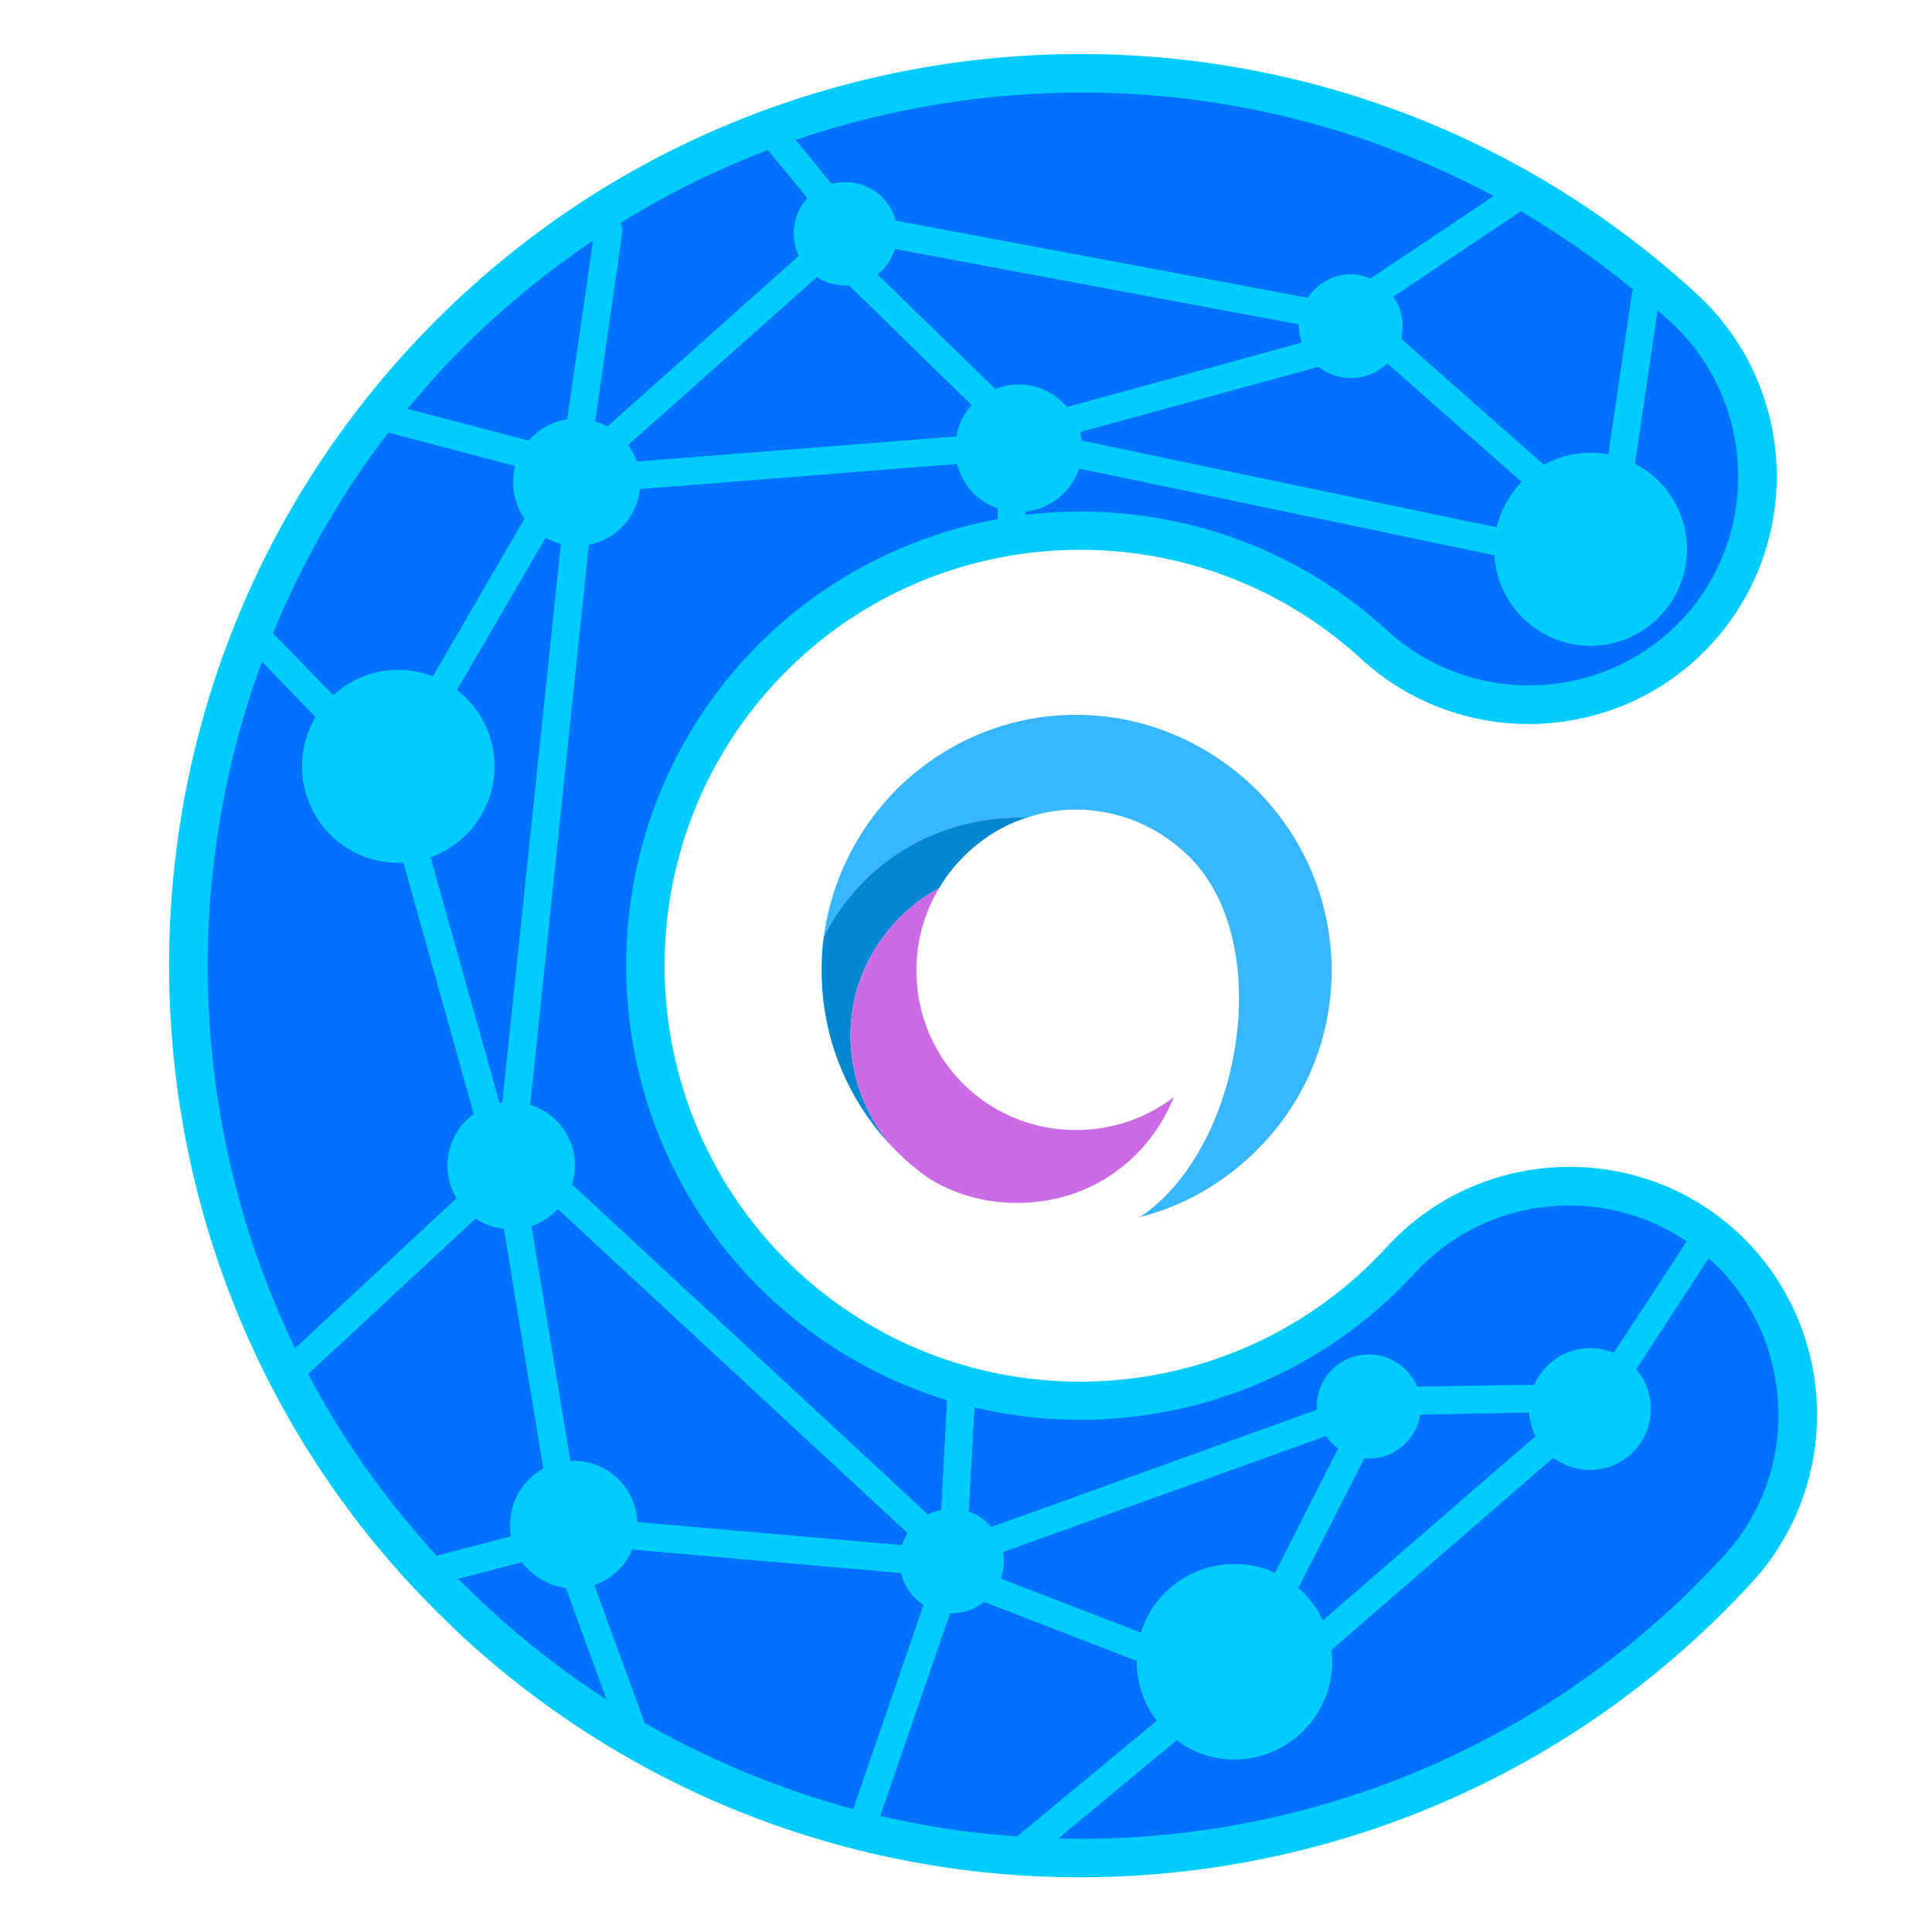 <svg xmlns="http://www.w3.org/2000/svg" xmlns:xlink="http://www.w3.org/1999/xlink" width="500" zoomAndPan="magnify" viewBox="0 0 375 375" height="500" preserveAspectRatio="xMidYMid meet" version="1.0"><defs><clipPath id="309b80bdde"><path d="M 159.473 138.723 L 258.473 138.723 L 258.473 236.223 L 159.473 236.223 Z M 159.473 138.723 " clip-rule="nonzero"/></clipPath><clipPath id="f7021ff605"><path d="M 159.473 158 L 200 158 L 200 223 L 159.473 223 Z M 159.473 158 " clip-rule="nonzero"/></clipPath></defs><path fill="#00ccff" d="M 340.086 307.086 C 274.078 379.059 161.98 383.859 90.039 317.902 C 86.383 314.488 82.887 310.988 79.555 307.41 C 17.855 240.559 16.719 135.973 79.309 67.738 C 145.234 -4.152 257.414 -9.035 329.273 57.004 C 348.863 74.895 350.164 105.477 332.199 124.992 C 314.316 144.512 283.75 145.812 264.242 127.922 C 231.402 97.832 180.27 100.027 150.195 132.801 C 120.117 165.656 122.312 216.812 155.07 246.984 C 187.91 277.074 239.043 274.879 269.199 242.023 C 287.086 222.504 317.648 221.203 337.156 239.098 C 356.668 257.07 357.969 287.566 340.086 307.086 Z M 340.086 307.086 " fill-opacity="1" fill-rule="evenodd"/><path fill="#0072fe" d="M 334.559 302.043 C 349.676 285.617 348.539 259.754 332.117 244.625 C 331.957 244.465 331.793 244.383 331.629 244.219 L 317.566 265.77 C 319.355 267.805 320.414 270.57 320.414 273.496 C 320.414 280.004 315.129 285.289 308.625 285.289 C 305.941 285.289 303.504 284.395 301.473 282.93 L 258.391 320.262 C 258.469 320.992 258.551 321.805 258.551 322.539 C 258.551 332.949 250.016 341.488 239.613 341.488 C 235.383 341.488 231.484 340.105 228.395 337.746 L 205.391 356.859 C 209.211 356.938 213.113 356.938 216.934 356.777 C 261.965 354.824 304.074 335.305 334.559 302.043 Z M 327.402 240.965 C 311.062 229.824 288.387 232.102 274.648 247.066 C 252.293 271.465 219.289 280.328 189.133 273.172 L 187.992 293.422 C 189.781 293.992 191.246 295.051 192.383 296.434 L 255.625 273.66 C 255.625 273.418 255.625 273.254 255.625 273.008 C 255.625 267.398 260.098 262.926 265.707 262.926 C 269.934 262.926 273.508 265.527 275.055 269.188 L 297.812 268.781 C 299.684 264.633 303.828 261.703 308.625 261.703 C 310.25 261.703 311.797 262.031 313.258 262.602 Z M 183.848 271.789 C 171.652 268.047 160.031 261.625 150.031 252.434 C 114.266 219.578 111.824 163.625 144.668 127.758 C 158.16 113.121 175.477 104.094 193.684 100.758 L 193.684 98.645 C 189.781 97.344 186.773 94.09 185.797 90.023 L 124.18 94.902 C 123.613 100.352 119.547 104.742 114.266 105.719 L 102.883 214.453 C 107.926 216 111.582 220.715 111.582 226.246 C 111.582 227.547 111.34 228.766 111.012 229.906 L 180.109 293.992 C 180.922 293.586 181.816 293.262 182.711 293.098 Z M 198.969 99.945 C 223.762 96.938 249.609 104.336 269.281 122.391 C 285.785 137.52 311.633 136.379 326.754 119.953 C 341.871 103.441 340.734 77.578 324.234 62.453 C 323.422 61.723 322.527 60.906 321.715 60.176 L 317.324 90.023 C 323.34 93.113 327.402 99.375 327.402 106.613 C 327.402 116.941 319.031 125.32 308.707 125.32 C 298.789 125.32 290.66 117.512 290.094 107.754 L 209.453 90.918 C 207.91 95.473 203.844 98.805 198.969 99.293 Z M 317.078 56.273 C 310.172 50.578 302.855 45.535 295.215 40.984 L 270.422 57.574 C 271.559 59.199 272.207 61.152 272.207 63.348 C 272.207 64.16 272.129 64.973 271.965 65.789 L 299.684 90.266 C 302.367 88.723 305.457 87.91 308.707 87.91 C 309.926 87.91 311.062 87.988 312.203 88.234 L 316.754 57.168 C 316.754 56.84 316.918 56.516 317.078 56.273 Z M 289.93 38.055 C 282.531 34.07 274.727 30.652 266.68 27.727 C 246.113 20.406 224.246 17.152 202.383 18.129 C 185.879 18.863 169.703 21.953 154.422 27.156 L 161.41 35.695 C 162.305 35.453 163.199 35.371 164.094 35.371 C 168.809 35.371 172.711 38.543 173.848 42.852 L 253.836 57.816 C 255.625 55.133 258.715 53.262 262.211 53.262 C 263.512 53.262 264.812 53.59 266.031 54.078 Z M 149.055 29.109 C 139.059 32.93 129.465 37.648 120.359 43.34 C 120.688 43.828 120.848 44.48 120.766 45.129 L 115.484 81.809 C 116.297 82.055 117.109 82.379 117.922 82.785 L 155.07 49.684 C 154.422 48.383 154.098 46.918 154.098 45.375 C 154.098 42.691 155.07 40.25 156.777 38.461 Z M 115.16 46.676 C 104.102 54.078 93.941 62.859 84.758 72.781 C 82.805 74.977 80.938 77.172 79.066 79.371 L 102.641 85.551 C 104.508 83.355 107.109 81.891 110.117 81.402 Z M 75.41 83.922 C 66.059 96.121 58.582 109.215 52.973 122.961 L 64.68 134.996 C 68.012 131.906 72.48 130.035 77.277 130.035 C 79.715 130.035 81.91 130.523 84.023 131.336 L 101.828 100.676 C 100.445 98.727 99.633 96.285 99.633 93.602 C 99.633 92.461 99.797 91.406 100.039 90.43 Z M 50.859 128.41 C 34.926 171.594 37.039 219.984 57.281 261.703 L 88.66 232.59 C 87.52 230.719 86.871 228.605 86.871 226.246 C 86.871 222.098 88.902 218.438 91.992 216.242 L 78.336 167.445 C 78.008 167.445 77.684 167.445 77.277 167.445 C 66.953 167.445 58.664 159.07 58.664 148.742 C 58.664 145.246 59.637 141.91 61.266 139.145 Z M 59.801 266.664 C 66.387 279.191 74.758 291.062 84.758 301.961 L 99.227 298.223 C 99.062 297.488 99.062 296.676 99.062 295.945 C 99.062 291.227 101.664 287.16 105.484 285.047 L 97.844 238.527 C 95.812 238.281 93.941 237.551 92.316 236.492 Z M 88.902 306.434 C 90.934 308.469 92.965 310.422 95.082 312.371 C 102.152 318.879 109.793 324.734 117.762 329.938 L 109.875 308.223 C 106.379 307.734 103.289 305.867 101.34 303.184 Z M 125.074 334.41 C 133.855 339.453 143.121 343.684 152.715 347.098 C 156.941 348.645 161.25 349.945 165.641 351.164 L 179.297 311.477 C 177.102 310.094 175.555 307.898 174.906 305.297 L 122.719 300.742 C 121.336 303.996 118.652 306.516 115.32 307.656 Z M 170.84 352.465 C 179.621 354.5 188.48 355.883 197.422 356.453 L 224.574 334.004 C 222.133 330.832 220.672 326.848 220.672 322.539 L 220.672 322.375 L 191 310.906 C 189.293 312.289 187.098 313.105 184.742 313.105 C 184.66 313.105 184.496 313.023 184.418 313.023 Z M 295.375 93.52 L 269.281 70.504 C 267.414 72.293 264.973 73.352 262.211 73.352 C 259.852 73.352 257.656 72.539 255.949 71.156 L 209.617 83.844 C 209.777 84.41 209.859 84.98 209.941 85.551 L 290.5 102.387 C 291.312 99.051 293.02 95.961 295.375 93.52 Z M 252.699 66.52 C 252.375 65.543 252.129 64.484 252.129 63.348 C 252.129 63.184 252.129 63.105 252.129 62.941 L 173.688 48.301 C 173.117 50.254 171.898 52.043 170.273 53.262 L 193.195 75.547 C 194.578 74.977 196.121 74.652 197.746 74.652 C 201.488 74.652 204.82 76.359 207.098 79.043 Z M 164.824 55.379 C 164.582 55.379 164.34 55.379 164.094 55.379 C 162.062 55.379 160.109 54.809 158.566 53.75 L 121.906 86.363 C 122.637 87.34 123.207 88.477 123.613 89.617 L 185.637 84.738 C 186.043 82.379 187.098 80.266 188.645 78.637 Z M 123.695 295.457 L 175.148 299.93 C 175.395 299.117 175.719 298.301 176.207 297.57 L 108.25 234.621 C 106.867 236.168 105.16 237.309 103.129 237.957 L 110.688 283.582 C 110.93 283.582 111.176 283.582 111.34 283.582 C 118.004 283.582 123.449 288.867 123.695 295.457 Z M 96.949 214.129 C 97.113 214.047 97.355 214.047 97.52 214.047 L 108.898 105.555 C 107.844 105.312 106.867 104.906 105.891 104.336 L 88.66 133.941 C 93.129 137.355 95.973 142.723 95.973 148.742 C 95.973 156.875 90.773 163.785 83.539 166.391 Z M 256.762 314.566 L 298.059 278.785 C 297.406 277.402 296.922 275.773 296.84 274.148 L 275.621 274.555 C 274.891 279.352 270.746 283.094 265.707 283.094 C 265.379 283.094 265.137 283.094 264.812 283.012 L 251.969 308.223 C 254 309.934 255.625 312.129 256.762 314.566 Z M 247.496 305.297 L 259.77 281.141 C 258.879 280.492 258.062 279.68 257.414 278.703 L 194.66 301.23 C 194.738 301.801 194.82 302.367 194.82 302.938 C 194.82 304.156 194.578 305.379 194.254 306.434 L 221.484 316.926 C 223.84 309.199 231.078 303.59 239.613 303.59 C 242.375 303.59 245.059 304.156 247.496 305.297 Z M 247.496 305.297 " fill-opacity="1" fill-rule="evenodd"/><path fill="#00ccff" d="M 271.965 65.789 L 299.684 90.266 C 302.367 88.723 305.457 87.91 308.707 87.91 C 309.926 87.91 311.062 87.988 312.203 88.234 L 316.754 57.168 C 316.918 55.703 318.301 54.727 319.762 54.891 C 321.227 55.133 322.199 56.516 322.039 57.98 L 317.324 90.023 C 323.34 93.113 327.402 99.375 327.402 106.613 C 327.402 116.941 319.031 125.32 308.707 125.32 C 298.789 125.32 290.66 117.512 290.094 107.754 L 209.453 90.918 C 207.91 95.473 203.844 98.805 198.969 99.293 L 198.969 103.766 C 198.969 105.23 197.828 106.453 196.367 106.453 C 194.82 106.453 193.684 105.23 193.684 103.766 L 193.684 98.645 C 189.781 97.344 186.773 94.09 185.797 90.023 L 124.18 94.902 C 123.613 100.352 119.547 104.742 114.266 105.719 L 102.883 214.453 C 107.926 216 111.582 220.715 111.582 226.246 C 111.582 227.547 111.34 228.766 111.012 229.906 L 180.109 293.992 C 180.922 293.586 181.816 293.262 182.711 293.098 L 184.09 268.047 C 184.172 266.586 185.391 265.445 186.855 265.527 C 188.32 265.609 189.457 266.91 189.375 268.375 L 187.992 293.422 C 189.781 293.992 191.246 295.051 192.383 296.434 L 255.625 273.66 C 255.625 273.418 255.625 273.254 255.625 273.008 C 255.625 267.398 260.098 262.926 265.707 262.926 C 269.934 262.926 273.508 265.527 275.055 269.188 L 297.812 268.781 C 299.684 264.633 303.828 261.703 308.625 261.703 C 310.25 261.703 311.797 262.031 313.258 262.602 L 328.379 239.504 C 329.109 238.281 330.816 237.957 332.035 238.77 C 333.258 239.586 333.582 241.211 332.77 242.43 L 317.566 265.77 C 319.355 267.805 320.414 270.57 320.414 273.496 C 320.414 280.004 315.129 285.289 308.625 285.289 C 305.941 285.289 303.504 284.395 301.473 282.93 L 258.391 320.262 C 258.469 320.992 258.551 321.805 258.551 322.539 C 258.551 332.949 250.016 341.488 239.613 341.488 C 235.383 341.488 231.484 340.105 228.395 337.746 L 199.617 361.574 C 198.48 362.551 196.773 362.387 195.879 361.25 C 194.902 360.109 195.066 358.402 196.203 357.508 L 224.574 334.004 C 222.133 330.832 220.672 326.848 220.672 322.539 L 220.672 322.375 L 191 310.906 C 189.293 312.289 187.098 313.105 184.742 313.105 C 184.66 313.105 184.496 313.023 184.418 313.023 L 170.273 354.012 C 169.785 355.395 168.32 356.125 166.941 355.637 C 165.477 355.148 164.746 353.688 165.23 352.305 L 179.297 311.477 C 177.102 310.094 175.555 307.898 174.906 305.297 L 122.719 300.742 C 121.336 303.996 118.652 306.516 115.32 307.656 L 125.969 336.77 C 126.457 338.152 125.727 339.699 124.344 340.188 C 122.961 340.676 121.5 339.941 120.93 338.559 L 109.875 308.223 C 106.379 307.734 103.289 305.867 101.34 303.184 L 84.105 307.656 C 82.645 308.062 81.18 307.168 80.855 305.785 C 80.449 304.32 81.344 302.855 82.723 302.531 L 99.227 298.223 C 99.062 297.488 99.062 296.676 99.062 295.945 C 99.062 291.227 101.664 287.16 105.484 285.047 L 97.844 238.527 C 95.812 238.281 93.941 237.551 92.316 236.492 L 58.582 267.805 C 57.445 268.781 55.816 268.699 54.762 267.641 C 53.785 266.586 53.867 264.875 54.922 263.902 L 88.66 232.59 C 87.52 230.719 86.871 228.605 86.871 226.246 C 86.871 222.098 88.902 218.438 91.992 216.242 L 78.336 167.445 C 78.008 167.445 77.684 167.445 77.277 167.445 C 66.953 167.445 58.664 159.07 58.664 148.742 C 58.664 145.246 59.637 141.91 61.266 139.145 L 48.176 125.645 C 47.121 124.586 47.121 122.879 48.176 121.82 C 49.234 120.848 50.941 120.848 51.996 121.902 L 64.68 134.996 C 68.012 131.906 72.48 130.035 77.277 130.035 C 79.715 130.035 81.91 130.523 84.023 131.336 L 101.828 100.676 C 100.445 98.727 99.633 96.285 99.633 93.602 C 99.633 92.461 99.797 91.406 100.039 90.43 L 73.133 83.355 C 71.75 83.027 70.855 81.566 71.262 80.102 C 71.586 78.719 73.051 77.824 74.516 78.23 L 102.641 85.551 C 104.508 83.355 107.109 81.891 110.117 81.402 L 115.484 44.316 C 115.727 42.934 117.027 41.879 118.492 42.121 C 119.953 42.285 121.012 43.668 120.766 45.129 L 115.484 81.809 C 116.297 82.055 117.109 82.379 117.922 82.785 L 155.07 49.684 C 154.422 48.383 154.098 46.918 154.098 45.375 C 154.098 42.691 155.07 40.25 156.777 38.461 L 147.27 26.914 C 146.375 25.773 146.535 24.148 147.676 23.172 C 148.812 22.277 150.438 22.441 151.414 23.578 L 161.41 35.695 C 162.305 35.453 163.199 35.371 164.094 35.371 C 168.809 35.371 172.711 38.543 173.848 42.852 L 253.836 57.816 C 255.625 55.133 258.715 53.262 262.211 53.262 C 263.512 53.262 264.812 53.59 266.031 54.078 L 293.344 35.859 C 294.562 35.047 296.188 35.371 297 36.59 C 297.812 37.812 297.488 39.438 296.27 40.25 L 270.422 57.574 C 271.559 59.199 272.207 61.152 272.207 63.348 C 272.207 64.16 272.129 64.973 271.965 65.789 Z M 295.375 93.52 L 269.281 70.504 C 267.414 72.293 264.973 73.352 262.211 73.352 C 259.852 73.352 257.656 72.539 255.949 71.156 L 209.617 83.844 C 209.777 84.41 209.859 84.98 209.941 85.551 L 290.5 102.387 C 291.312 99.051 293.02 95.961 295.375 93.52 Z M 252.699 66.52 C 252.375 65.543 252.129 64.484 252.129 63.348 C 252.129 63.184 252.129 63.105 252.129 62.941 L 173.688 48.301 C 173.117 50.254 171.898 52.043 170.273 53.262 L 193.195 75.547 C 194.578 74.977 196.121 74.652 197.746 74.652 C 201.488 74.652 204.82 76.359 207.098 79.043 Z M 164.824 55.379 C 164.582 55.379 164.34 55.379 164.094 55.379 C 162.062 55.379 160.109 54.809 158.566 53.75 L 121.906 86.363 C 122.637 87.34 123.207 88.477 123.613 89.617 L 185.637 84.738 C 186.043 82.379 187.098 80.266 188.645 78.637 Z M 123.695 295.457 L 175.148 299.93 C 175.395 299.117 175.719 298.301 176.207 297.57 L 108.25 234.621 C 106.867 236.168 105.16 237.309 103.129 237.957 L 110.688 283.582 C 110.93 283.582 111.176 283.582 111.34 283.582 C 118.004 283.582 123.449 288.867 123.695 295.457 Z M 96.949 214.129 C 97.113 214.047 97.355 214.047 97.52 214.047 L 108.898 105.555 C 107.844 105.312 106.867 104.906 105.891 104.336 L 88.66 133.941 C 93.129 137.355 95.973 142.723 95.973 148.742 C 95.973 156.875 90.773 163.785 83.539 166.391 Z M 256.762 314.566 L 298.059 278.785 C 297.406 277.402 296.922 275.773 296.84 274.148 L 275.621 274.555 C 274.891 279.352 270.746 283.094 265.707 283.094 C 265.379 283.094 265.137 283.094 264.812 283.012 L 251.969 308.223 C 254 309.934 255.625 312.129 256.762 314.566 Z M 247.496 305.297 L 259.77 281.141 C 258.879 280.492 258.062 279.68 257.414 278.703 L 194.66 301.23 C 194.738 301.801 194.82 302.367 194.82 302.938 C 194.82 304.156 194.578 305.379 194.254 306.434 L 221.484 316.926 C 223.84 309.199 231.078 303.59 239.613 303.59 C 242.375 303.59 245.059 304.156 247.496 305.297 Z M 247.496 305.297 " fill-opacity="1" fill-rule="evenodd"/><g clip-path="url(#309b80bdde)"><path fill="#38b6ff" d="M 221.25 236.246 C 229.969 234.016 237.73 229.441 243.898 223.277 C 252.938 214.344 258.465 202.012 258.465 188.402 C 258.465 174.789 252.938 162.352 243.898 153.312 C 234.859 144.383 222.527 138.746 208.812 138.746 C 195.199 138.746 182.867 144.383 173.938 153.312 C 166.492 160.863 161.391 170.75 159.902 181.809 C 167.77 166.285 183.504 158.098 199.242 158.734 C 202.324 157.672 205.516 157.141 208.812 157.141 C 217.422 157.141 225.184 160.648 230.926 166.391 C 247.832 183.297 240.922 223.168 221.25 236.246 " fill-opacity="1" fill-rule="evenodd"/></g><g clip-path="url(#f7021ff605)"><path fill="#0288d1" d="M 174.68 178.086 C 177.02 175.746 179.57 173.832 182.336 172.344 C 183.613 170.113 185.207 168.094 187.016 166.285 C 190.418 162.883 194.562 160.223 199.242 158.734 C 183.504 158.098 167.77 166.285 159.902 181.809 C 159.582 183.934 159.477 186.168 159.477 188.402 C 159.477 201.691 164.688 213.707 173.191 222.637 C 162.773 210.625 161.496 191.379 174.68 178.086 " fill-opacity="1" fill-rule="evenodd"/></g><path fill="#cb6ce6" d="M 182.336 172.344 C 179.57 173.832 177.02 175.746 174.68 178.086 C 161.496 191.379 162.773 210.625 173.191 222.637 C 173.406 222.852 173.617 223.062 173.938 223.383 C 175.852 225.297 177.871 226.996 180.102 228.594 C 184.992 231.676 190.84 233.484 197.434 233.484 C 212.105 233.484 223.164 224.551 227.844 212.961 C 222.527 217 215.934 219.34 208.812 219.34 C 200.305 219.34 192.543 215.938 186.906 210.305 C 181.379 204.773 177.871 197.012 177.871 188.402 C 177.871 182.555 179.465 177.023 182.336 172.344 " fill-opacity="1" fill-rule="evenodd"/></svg>